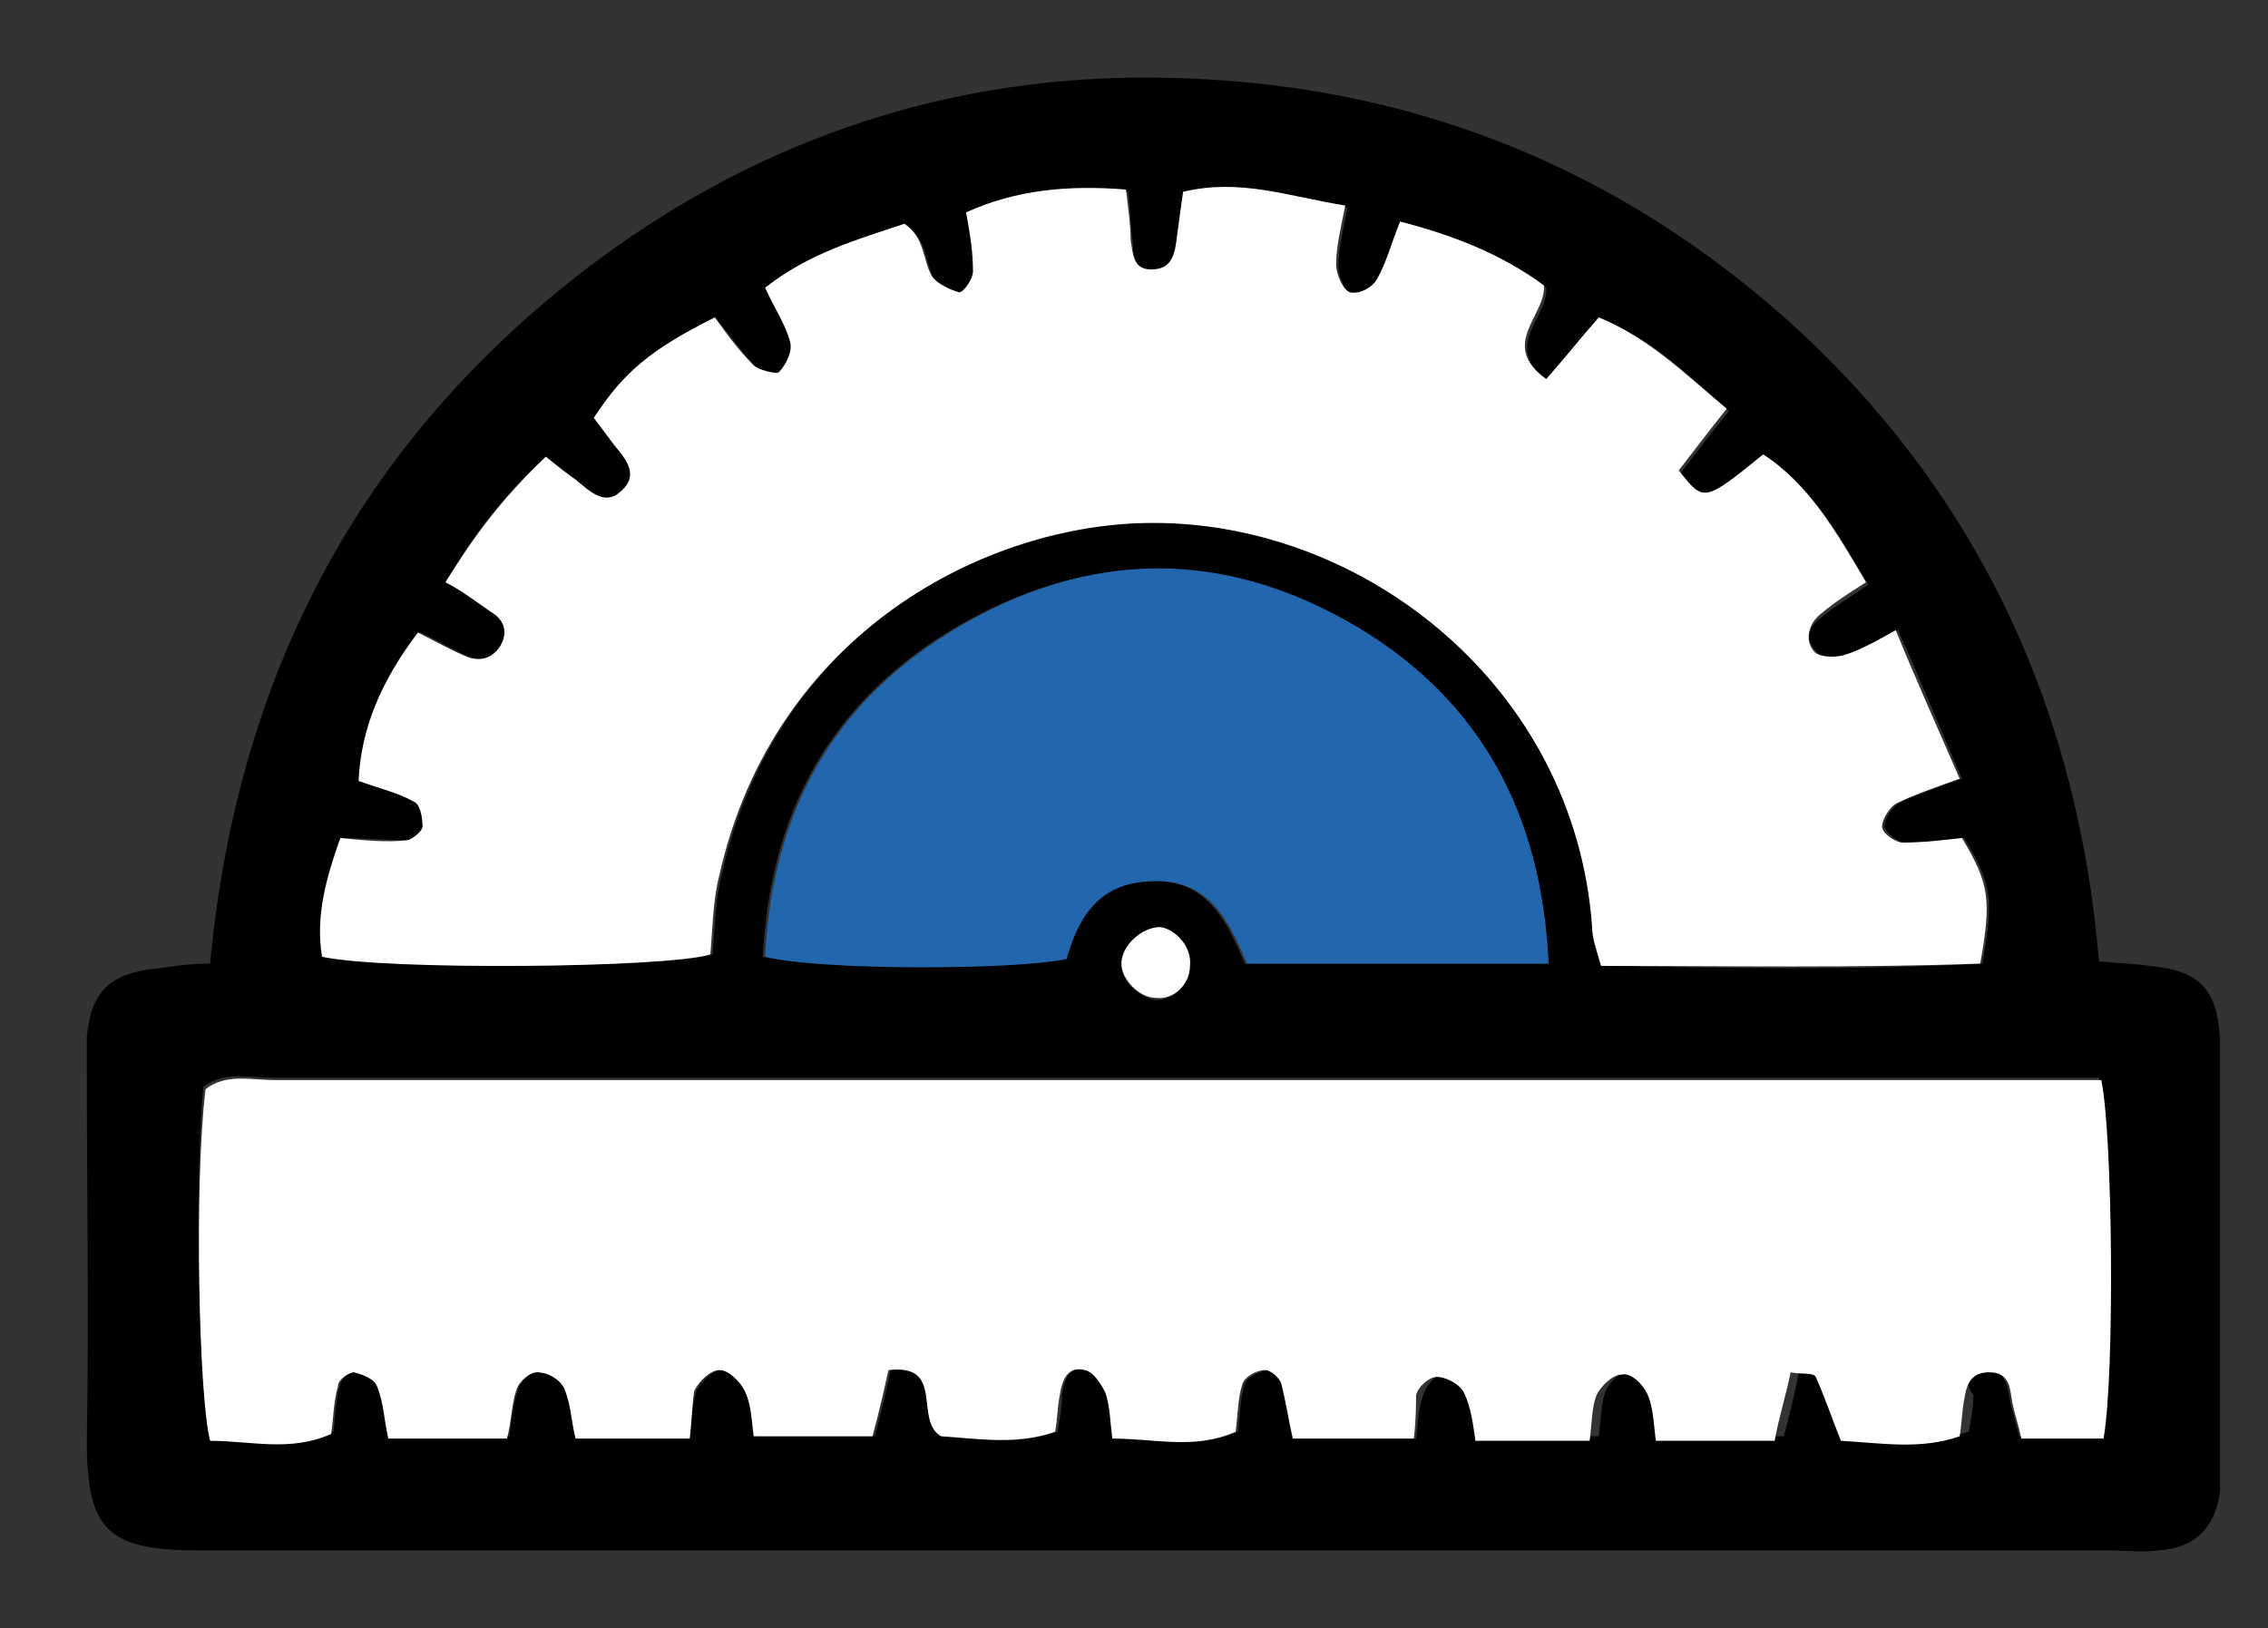 <?xml version="1.0" encoding="utf-8"?>
<!-- Generator: Adobe Illustrator 19.2.1, SVG Export Plug-In . SVG Version: 6.00 Build 0)  -->
<svg version="1.1" id="Layer_1" xmlns="http://www.w3.org/2000/svg" xmlns:xlink="http://www.w3.org/1999/xlink" x="0px" y="0px"
	 viewBox="0 0 99.3 71.3" style="enable-background:new 0 0 99.3 71.3;" xml:space="preserve">
<rect x="0" y="0" width="99.3" height="71.3" fill="#333333" stroke="none"/>
<style type="text/css">
	.st0{fill:#FFFFFF;}
	.st1{fill:#2267AE;}
</style>
<g>
	<path d="M9.2,42.2c1.2-12.8,6.7-23.2,17.1-30.9c7.2-5.3,15.4-8,24.3-7.9c10.8,0.1,20.3,3.8,28.3,11.2c7.9,7.4,12.1,16.7,13,27.5
		c0.9,0.1,1.6,0.1,2.2,0.2c2.2,0.2,3,1,3.1,3.3c0,0.4,0,0.9,0,1.3c0,5.5,0,11.1,0,16.6c0,0.6,0,1.2,0,1.8c-0.2,1.6-1.1,2.5-2.7,2.6
		c-0.7,0.1-1.4,0-2.1,0c-27.9,0-55.8,0-83.7,0c-4,0-4.9-0.9-4.9-4.8c0.1-5.5,0-10.9,0-16.4c0-0.4,0-0.9,0-1.3
		C4,43.4,4.8,42.6,7,42.4C7.7,42.3,8.3,42.2,9.2,42.2z M23.9,20c-1.8,1.7-3.2,3.3-4.3,5.5c0.7,0.5,1.3,0.9,2,1.3
		c0.6,0.4,0.9,0.9,0.4,1.5c-0.4,0.6-0.9,0.7-1.6,0.4c-0.7-0.3-1.3-0.7-2-1c-1.6,2.1-2.5,4.2-2.6,6.5c0.8,0.3,1.6,0.5,2.4,0.9
		c0.3,0.1,0.4,0.7,0.4,1.1c0,0.2-0.4,0.6-0.7,0.6c-0.9,0-1.9-0.1-2.9-0.1c-0.6,1.7-1.2,3.4-0.8,5.2c2.7,0.6,14.9,0.5,17-0.1
		c0.1-1.1,0.1-2.3,0.4-3.5c2.4-10.7,11.7-15.5,19-15.4c9.2,0,18.3,7.2,19.2,17.6c0,0.6,0.3,1.1,0.4,1.8c5.6,0.1,11.2,0.2,16.6-0.1
		c0.5-2.9,0.4-3.5-0.8-5.5c-0.9,0.1-1.7,0.2-2.6,0.2c-0.3,0-0.8-0.4-0.9-0.7c0-0.3,0.3-0.8,0.6-1c0.8-0.4,1.7-0.7,2.8-1.1
		c-1-2.3-1.8-4.3-2.8-6.5c-0.9,0.5-1.6,0.9-2.3,1.1c-0.4,0.1-1.1,0.1-1.3-0.2C79,28,79.2,27.4,79.8,27c0.6-0.5,1.3-0.9,2-1.4
		c-1.3-2.2-2.4-4.2-4.5-5.6c-2.6,2.1-2.6,2.1-3.7,0.7c0.6-0.8,1.3-1.7,2.1-2.7c-1.8-1.6-3.4-3.2-5.6-4c-0.8,0.9-1.5,1.8-2.3,2.7
		c-2.1-1.5,0-2.8-0.1-4.1c-1.9-1.4-4-2.2-6.3-2.8c-0.3,0.9-0.5,1.8-1,2.5c-0.2,0.3-0.9,0.7-1.2,0.6c-0.3-0.1-0.6-0.8-0.6-1.2
		c0-0.8,0.2-1.6,0.4-2.6c-2.5-0.4-4.6-1.2-7.1-0.6c-0.1,0.7-0.2,1.5-0.3,2.2c-0.1,0.6-0.3,1.2-1.1,1.2c-0.8,0-0.9-0.7-0.9-1.3
		c-0.1-0.7-0.1-1.3-0.2-2.2c-2.5-0.3-4.8,0-7,1c0.1,1,0.3,1.8,0.3,2.6c0,0.3-0.4,1-0.6,0.9c-0.4-0.1-1-0.3-1.2-0.7
		c-0.4-0.7-0.3-1.7-1.2-2.3c-2.1,0.7-4.2,1.3-6.1,2.8c0.4,0.9,0.9,1.6,1.1,2.4c0.1,0.4-0.2,0.9-0.5,1.3C34,16.5,33.3,16.3,33,16
		c-0.6-0.7-1.1-1.4-1.7-2.1c-2.8,1.4-4,2.4-5.3,4.4c0.3,0.4,0.6,0.8,0.9,1.2c0.5,0.6,1.1,1.3,0.3,2c-0.8,0.7-1.4,0-2-0.5
		C24.9,20.8,24.6,20.5,23.9,20z M30.2,63c0.1-0.9,0.1-1.5,0.3-2.1c0.2-0.4,0.7-0.9,1.1-0.9c0.4,0,0.9,0.5,1.1,0.9
		c0.3,0.6,0.2,1.3,0.4,2c1.8,0,3.5,0,5.2,0c0.3-1.1,0.5-2,0.7-2.9c2.5-0.2,1.1,2.2,2.3,2.9c1.6,0.1,3.3,0.4,5-0.2
		c0.1-0.6,0.2-1.1,0.2-1.6c0.1-0.7,0.3-1.3,1.1-1.1c0.4,0.1,0.7,0.6,0.9,1c0.2,0.5,0.2,1.2,0.3,2c1.8,0,3.6,0.5,5.4-0.3
		c0.1-0.8,0.1-1.5,0.3-2.1c0.1-0.3,0.6-0.5,1-0.6c0.2,0,0.7,0.3,0.7,0.6c0.2,0.7,0.3,1.5,0.5,2.4c1.8,0,3.5,0,5.3,0
		c0.1-0.8,0.1-1.5,0.4-2.1c0.1-0.3,0.6-0.8,0.9-0.8c0.4,0,1,0.4,1.2,0.7c0.3,0.7,0.3,1.5,0.5,2.1c1.8,0,3.4,0,5,0
		c0.1-0.8,0.1-1.4,0.3-2c0.2-0.4,0.7-0.9,1.1-0.9c0.4,0,0.9,0.5,1.1,0.8c0.3,0.6,0.2,1.3,0.4,2.1c1.8,0,3.5,0,5.2,0
		c0.3-1.1,0.5-2,0.7-3c0.5,0.1,1,0,1.1,0.2c0.4,0.9,0.7,1.8,1.1,2.8c1.7,0.1,3.4,0.4,5.2-0.2c0.1-0.6,0.2-1.1,0.2-1.6
		C86,60.6,86.2,60,87,60c0.8,0,0.9,0.7,1,1.3c0.1,0.6,0.3,1.1,0.4,1.6c1.3,0,2.5,0,3.6,0c0.5-2.8,0.4-13.4-0.1-15.7c-0.9,0-2,0-3,0
		c-15.2,0-30.3,0-45.5,0c-10.5,0-21,0-31.5,0c-1,0-2.1-0.3-3,0.4C8.5,51.8,8.7,61.2,9.3,63c1.7,0.1,3.5,0.5,5.3-0.3
		c0.1-0.8,0.1-1.5,0.3-2.1c0.1-0.3,0.5-0.6,0.7-0.6c0.4,0,0.9,0.3,1,0.6c0.3,0.7,0.3,1.5,0.5,2.3c1.8,0,3.5,0,5.2,0
		c0.1-0.8,0.2-1.5,0.4-2.1c0.1-0.3,0.6-0.8,0.9-0.8c0.4,0,1,0.4,1.2,0.7c0.3,0.7,0.3,1.5,0.5,2.2C26.9,63,28.4,63,30.2,63z
		 M67.8,42.2c-0.3-6.6-3-11.5-8.4-14.7C53.3,23.9,47,24.1,41,28c-5,3.3-7.3,8-7.6,13.9c2.3,0.5,10.8,0.6,13.2,0.1
		c0.5-1.8,1.4-3.3,3.6-3.4c2.6-0.2,3.5,1.7,4.3,3.6C59,42.2,63.2,42.2,67.8,42.2z M52.1,42.3c0-0.8-0.6-1.5-1.3-1.6
		c-0.8-0.1-1.7,0.8-1.7,1.6c0,0.7,0.8,1.4,1.5,1.5C51.4,43.8,52.1,43.1,52.1,42.3z"/>
	<path class="st0" d="M23.9,20c0.6,0.5,1,0.8,1.3,1c0.6,0.5,1.3,1.2,2,0.5c0.8-0.7,0.2-1.4-0.3-2c-0.3-0.4-0.6-0.8-0.9-1.2
		c1.3-2,2.5-3,5.3-4.4c0.5,0.7,1,1.4,1.7,2.1c0.2,0.2,1,0.4,1.1,0.3c0.3-0.3,0.6-0.9,0.5-1.3c-0.2-0.8-0.7-1.5-1.1-2.4
		c1.9-1.5,4-2.1,6.1-2.8c0.9,0.6,0.8,1.6,1.2,2.3c0.2,0.3,0.8,0.6,1.2,0.7c0.2,0,0.6-0.6,0.6-0.9c0-0.8-0.1-1.5-0.3-2.6
		c2.2-1,4.5-1.2,7-1c0.1,0.9,0.2,1.5,0.2,2.2c0.1,0.6,0.1,1.3,0.9,1.3c0.8,0,1-0.5,1.1-1.2c0.1-0.8,0.2-1.5,0.3-2.2
		c2.5-0.6,4.6,0.2,7.1,0.6c-0.2,1-0.4,1.8-0.4,2.6c0,0.4,0.3,1.1,0.6,1.2c0.4,0.1,1-0.2,1.2-0.6c0.4-0.7,0.6-1.5,1-2.5
		c2.3,0.6,4.4,1.4,6.3,2.8c0.1,1.3-2,2.6,0.1,4.1c0.8-0.9,1.5-1.8,2.3-2.7c2.2,0.9,3.8,2.5,5.6,4c-0.8,1-1.4,1.8-2.1,2.7
		c1.1,1.4,1.1,1.4,3.7-0.7c2,1.3,3.2,3.4,4.5,5.6c-0.8,0.5-1.4,0.9-2,1.4c-0.5,0.4-0.7,1.1-0.3,1.6c0.2,0.3,0.9,0.3,1.3,0.2
		c0.7-0.2,1.4-0.6,2.3-1.1c0.9,2.2,1.8,4.2,2.8,6.5c-1.1,0.4-2,0.7-2.8,1.1c-0.3,0.2-0.6,0.7-0.6,1c0,0.3,0.6,0.7,0.9,0.7
		c0.9,0,1.7-0.1,2.6-0.2c1.2,2,1.3,2.7,0.8,5.5c-5.5,0.2-11,0.1-16.6,0.1c-0.2-0.7-0.4-1.2-0.4-1.8c-0.8-10.4-9.9-17.6-19.2-17.6
		c-7.3,0-16.6,4.8-19,15.4c-0.3,1.2-0.3,2.4-0.4,3.5c-2,0.6-14.3,0.7-17,0.1c-0.3-1.8,0.2-3.5,0.8-5.2c1,0.1,2,0.2,2.9,0.1
		c0.2,0,0.7-0.4,0.7-0.6c0-0.4-0.1-1-0.4-1.1c-0.7-0.4-1.6-0.6-2.4-0.9c0.1-2.3,1-4.4,2.6-6.5c0.6,0.3,1.3,0.7,2,1
		c0.6,0.3,1.2,0.2,1.6-0.4c0.4-0.7,0.1-1.2-0.4-1.5c-0.6-0.4-1.2-0.9-2-1.3C20.8,23.4,22.1,21.7,23.9,20z"/>
	<path class="st0" d="M30.2,63c-1.8,0-3.3,0-5,0c-0.2-0.8-0.2-1.5-0.5-2.2c-0.2-0.4-0.7-0.7-1.2-0.7c-0.3,0-0.8,0.4-0.9,0.8
		c-0.2,0.6-0.2,1.3-0.4,2.1c-1.8,0-3.5,0-5.2,0c-0.2-0.9-0.2-1.6-0.5-2.3c-0.1-0.3-0.6-0.5-1-0.6c-0.2,0-0.7,0.3-0.7,0.6
		c-0.2,0.7-0.2,1.4-0.3,2.1c-1.8,0.8-3.5,0.3-5.3,0.3C8.7,61.2,8.5,51.8,9,47.7c0.9-0.7,2-0.4,3-0.4c10.5,0,21,0,31.5,0
		c15.2,0,30.3,0,45.5,0c1,0,2,0,3,0c0.5,2.3,0.6,12.9,0.1,15.7c-1.1,0-2.3,0-3.6,0c-0.1-0.5-0.3-1.1-0.4-1.6c-0.1-0.6-0.1-1.3-1-1.3
		c-0.8,0-1,0.5-1.1,1.2c-0.1,0.5-0.1,1-0.2,1.6c-1.7,0.6-3.4,0.3-5.2,0.2c-0.4-1-0.7-1.9-1.1-2.8c-0.1-0.2-0.6-0.1-1.1-0.2
		c-0.2,1-0.5,1.9-0.7,3c-1.7,0-3.4,0-5.2,0c-0.1-0.7-0.1-1.5-0.4-2.1c-0.2-0.4-0.7-0.9-1.1-0.8c-0.4,0-0.9,0.5-1.1,0.9
		c-0.2,0.5-0.2,1.2-0.3,2c-1.6,0-3.2,0-5,0c-0.1-0.7-0.2-1.5-0.5-2.1c-0.2-0.4-0.8-0.7-1.2-0.7c-0.3,0-0.8,0.4-0.9,0.8
		C62,61.5,62,62.2,61.9,63c-1.8,0-3.5,0-5.3,0c-0.2-0.9-0.3-1.6-0.5-2.4c-0.1-0.3-0.5-0.6-0.7-0.6c-0.4,0-0.9,0.3-1,0.6
		c-0.2,0.6-0.2,1.3-0.3,2.1c-1.8,0.8-3.5,0.3-5.4,0.3c-0.1-0.8-0.1-1.4-0.3-2c-0.2-0.4-0.5-0.9-0.9-1c-0.8-0.2-1,0.5-1.1,1.1
		c-0.1,0.5-0.1,1-0.2,1.6c-1.7,0.6-3.4,0.3-5,0.2c-1.2-0.7,0.2-3.2-2.3-2.9c-0.2,0.9-0.4,1.8-0.7,2.9c-1.7,0-3.4,0-5.2,0
		c-0.1-0.7-0.1-1.4-0.4-2c-0.2-0.4-0.7-0.9-1.1-0.9c-0.4,0-0.9,0.5-1.1,0.9C30.3,61.5,30.3,62.1,30.2,63z"/>
	<path class="st1" d="M67.8,42.2c-4.6,0-8.9,0-13.2,0c-0.8-1.9-1.7-3.8-4.3-3.6c-2.2,0.1-3.1,1.6-3.6,3.4
		c-2.4,0.5-10.9,0.5-13.2-0.1c0.3-5.9,2.6-10.6,7.6-13.9c6-3.9,12.2-4.2,18.4-0.5C64.8,30.7,67.5,35.6,67.8,42.2z"/>
	<path class="st0" d="M52.1,42.3c0,0.8-0.7,1.5-1.5,1.4c-0.7,0-1.5-0.8-1.5-1.5c0-0.8,0.9-1.6,1.7-1.6
		C51.5,40.7,52.2,41.5,52.1,42.3z"/>
</g>
</svg>

